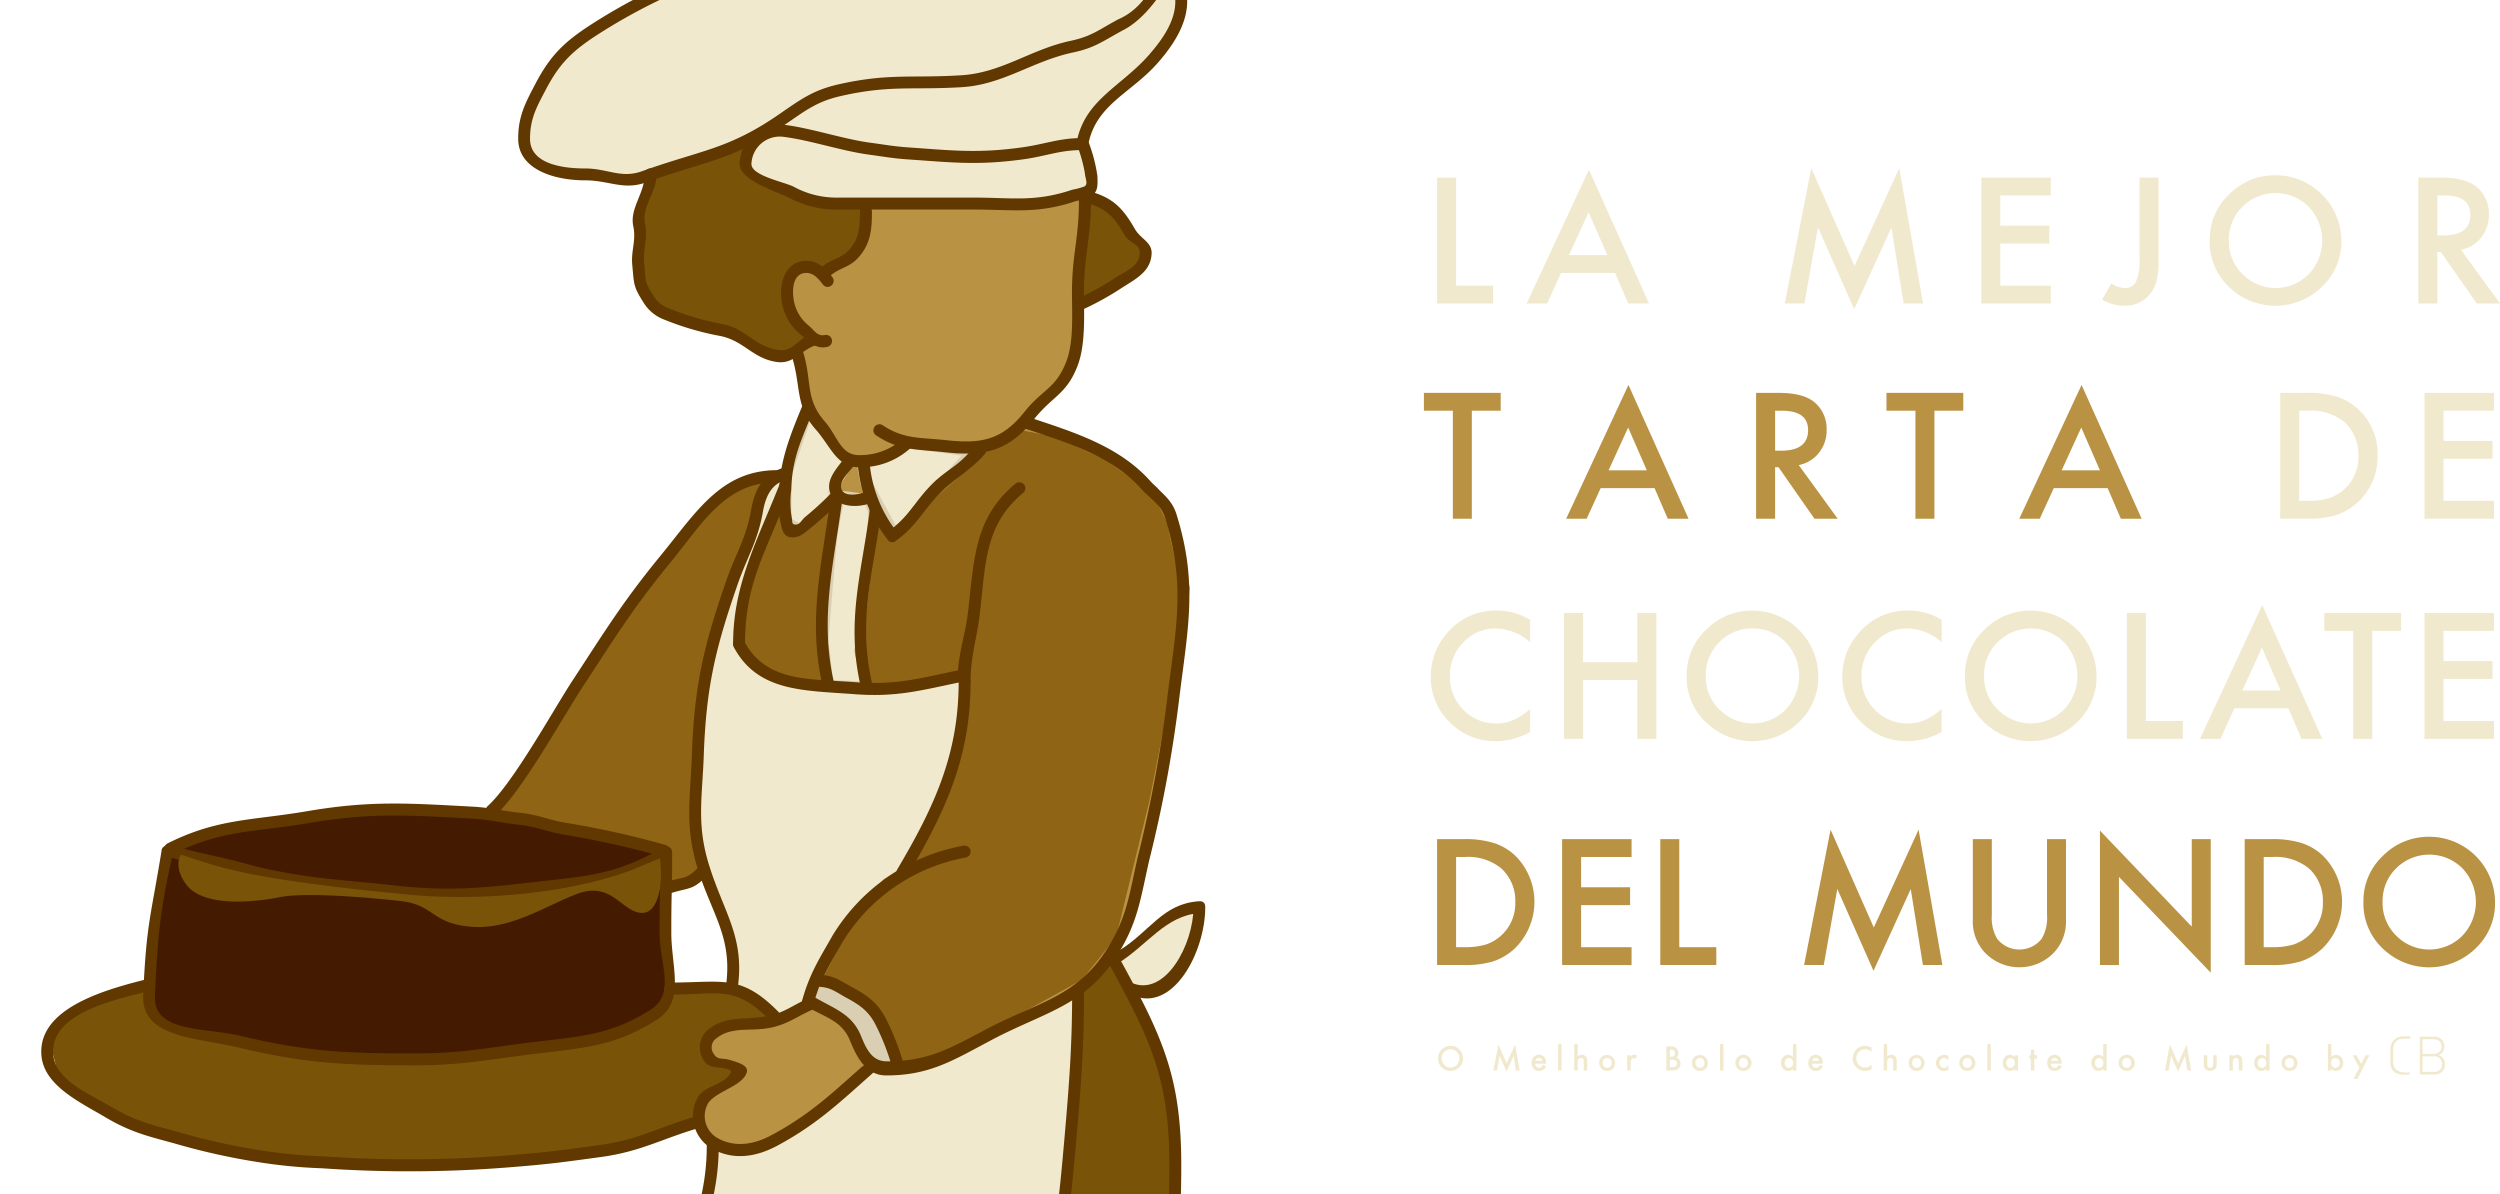 <?xml version="1.0" encoding="UTF-8"?>
<svg xmlns="http://www.w3.org/2000/svg" xmlns:xlink="http://www.w3.org/1999/xlink" width="374.053" height="178.69" viewBox="0 0 374.053 178.69">
  <defs>
    <clipPath id="clip-path">
      <rect id="Rectángulo_40" data-name="Rectángulo 40" width="188.632" height="178.69"></rect>
    </clipPath>
  </defs>
  <g id="Grupo_591" data-name="Grupo 591" transform="translate(-42.216 -39)">
    <g id="Grupo_588" data-name="Grupo 588">
      <g id="Grupo_521" data-name="Grupo 521" transform="translate(42.216 39)">
        <g id="Grupo_112" data-name="Grupo 112" clip-path="url(#clip-path)">
          <g id="Grupo_58" data-name="Grupo 58" transform="translate(166.943 135.873)">
            <path id="Trazado_308" data-name="Trazado 308" d="M946.938,1942.659c.893-.823,7.665-5.783,7.665-5.783l4.421-1.929-.647,4.47a52.245,52.245,0,0,1-2.11,5.209c-.283.163-3.527,2.911-3.854,2.911s-3.608-.656-3.608-.656Z" transform="translate(-946.938 -1934.947)" fill="#f1e9ce" fill-rule="evenodd"></path>
          </g>
          <g id="Grupo_59" data-name="Grupo 59" transform="translate(7.283 147.179)">
            <path id="Trazado_309" data-name="Trazado 309" d="M824.433,1900.847l6.562-.1,5.268,1.106,2.881,3.417-4.073,1.71-4.572,1.913-1.393,2.409s4.874.813,5.173,1.014-.9,2.5-.9,2.5l-3.879,2.717-1.189,3.013s-3.481,1.611-3.78,1.71-12.422,3.318-12.422,3.318-27.536,1.608-28.233,1.608-20.669-1.306-21.963-1.306-20.774-5.632-20.774-5.632l-8.651-6.226L731,1908.389l2.779-3.219,8.254-4.221,4.871-.705Z" transform="translate(-731.005 -1900.243)" fill="#795408" fill-rule="evenodd"></path>
          </g>
          <g id="Grupo_60" data-name="Grupo 60" transform="translate(22.092 127.179)">
            <path id="Trazado_310" data-name="Trazado 310" d="M828.467,1923.9l.2,10.355.394,5.428-.194,3.617-2.391,3.417-10.832,3.725s-15.8,2.307-17.194,2.206-13.328.1-14.914.1-13.814-.8-13.814-.8-11.239-2.813-11.63-2.914-5.961-2.314-5.961-2.314l-1.094-7.034,2.979-18.1,6.063,1.913,22.964,4.322,16.3.6,17.995-2.412,10.934-3.617Z" transform="translate(-751.034 -1921.589)" fill="#441b00" fill-rule="evenodd"></path>
          </g>
          <g id="Grupo_61" data-name="Grupo 61" transform="translate(25.968 121.045)">
            <path id="Trazado_311" data-name="Trazado 311" d="M829.235,1961.462s-6.762,3.414-7.459,3.515-19.883,2.517-20.974,2.517-25.34-1.611-26.433-1.913-18.094-5.126-18.094-5.126l7.357-2.813,17.293-2.816,15.01-.2,18.888,2.917Z" transform="translate(-756.276 -1954.622)" fill="#441b00" fill-rule="evenodd"></path>
          </g>
          <g id="Grupo_62" data-name="Grupo 62" transform="translate(124.683 69.127)">
            <path id="Trazado_312" data-name="Trazado 312" d="M894.766,2034.727l.746,5.478h-4.464l-1.263-3.555,2.3-2.24Z" transform="translate(-889.784 -2034.41)" fill="#b99244" fill-rule="evenodd"></path>
          </g>
          <g id="Grupo_63" data-name="Grupo 63" transform="translate(123.107 74.238)">
            <path id="Trazado_313" data-name="Trazado 313" d="M7945.4,8599.012c-.092,1.14-1.448,10.352-1.448,10.352l-.339,12.076s1.91,3.728,1.294,3.666c-.616-.092-6.531-.369-6.531-.369s-.523-5.823-.708-6.069c-.154-.277,1.293-16.175,1.293-16.175l1.109-6.068,4.591.585Z" transform="translate(-7937.657 -8596.424)" fill="#f1e9ce" stroke="#dacfb3" stroke-width="1.708" fill-rule="evenodd"></path>
          </g>
          <g id="Grupo_64" data-name="Grupo 64" transform="translate(117.542 61.576)">
            <path id="Trazado_314" data-name="Trazado 314" d="M7939.743,8635.78l-2.125,3.481-.339,3.112s-4.714,3.943-5.083,3.943c-.339,0-2.064-.955-2.064-1.232,0-.246.093-7.056.093-7.056l3.173-9.273,2.249,2.188Z" transform="translate(-7930.131 -8628.756)" fill="#f1e9ce" stroke="#dacfb3" stroke-width="1.708" fill-rule="evenodd"></path>
          </g>
          <g id="Grupo_65" data-name="Grupo 65" transform="translate(129.105 66.229)">
            <path id="Trazado_315" data-name="Trazado 315" d="M7962.242,8628.916l-3.388,3.727-4.9,5.484-3.512,3.2-4.19-7.733s-.8-3.389-.339-3.451c.431-.092,6.932-2.555,6.932-2.555Z" transform="translate(-7945.771 -8627.592)" fill="#f1e9ce" stroke="#dacfb3" stroke-width="1.708" fill-rule="evenodd"></path>
          </g>
          <g id="Grupo_66" data-name="Grupo 66" transform="translate(95.719 21.196)">
            <path id="Trazado_316" data-name="Trazado 316" d="M884.24,2073.5v4.369l-2.434,3.8-4.131,1.42h-3.293l-1.4,1.513s-.653,2.951-.373,3.423,2.825,4.56,2.825,4.56l.561.567-1.235,1.041s-1.682,1.608-2.15,1.608-4.6-.851-4.6-.851l-3.383-2.554-7.782-1.91s-5.351-3.6-5.539-3.878-.28-5.807-.561-6.47,0-6.735,0-6.735l1.59-4.748,15.21-4.843-1.5,3.611,2.711,1.608s6.023,2.951,6.4,3.143,6,1.512,6,1.512Z" transform="translate(-850.611 -2063.81)" fill="#795408" fill-rule="evenodd"></path>
          </g>
          <g id="Grupo_67" data-name="Grupo 67" transform="translate(117.57 29.631)">
            <path id="Trazado_317" data-name="Trazado 317" d="M924.977,2042.581s-1.328,14.754-1.235,14.994.049,7.579.049,7.579l-1.648,3.3-4.261,5.172-5.4,5.465s-5.213.912-5.737.866-6.685-.435-7.16-.579-1.694.579-1.694.579l-5.545,1.873-4.421-.817-5.1-8.589-1.331-7.175,2.788-1.636s-4.119-4.6-4.119-4.886.712-4.55.712-4.55l2.027-1.442,2.566,1.2,3.74-2.018s2.375-4.307,2.375-4.452.524-3.925.524-3.925l26.9.1,3.374-.961Z" transform="translate(-880.163 -2042.581)" fill="#b99244" fill-rule="evenodd"></path>
          </g>
          <g id="Grupo_68" data-name="Grupo 68" transform="translate(160.738 29.727)">
            <path id="Trazado_318" data-name="Trazado 318" d="M938.547,2089.809l9.566-5.8.7-3.062-3.121-3.826-2.933-3.318-2.9-.24Z" transform="translate(-938.547 -2073.564)" fill="#795408" fill-rule="evenodd"></path>
          </g>
          <g id="Grupo_69" data-name="Grupo 69" transform="translate(110.817 74.802)">
            <path id="Trazado_319" data-name="Trazado 319" d="M884.82,1998.292l-1.186,9.144.092,11.547.456,5.773-8.448-1.386-4.7-4.479.82-7.853,5.163-14.132,1.186,4.618,2.422-.647Z" transform="translate(-871.03 -1996.906)" fill="#8f6414" fill-rule="evenodd"></path>
          </g>
          <g id="Grupo_70" data-name="Grupo 70" transform="translate(73.869 71.693)">
            <path id="Trazado_320" data-name="Trazado 320" d="M852.067,2014.317l-5.083,2.816-.511-5.958-25.414-5.983,19.092-28.559,9.147-12.255,5.465-6.251,3.685-2,2.77-.4-1.383,6.725-1.189,3.527-3.484,8.851-1.781,8.928-1.51,11.978-.394,8.854v5.927Z" transform="translate(-821.059 -1955.727)" fill="#8f6414" fill-rule="evenodd"></path>
          </g>
          <g id="Grupo_71" data-name="Grupo 71" transform="translate(122.04 63.733)">
            <path id="Trazado_321" data-name="Trazado 321" d="M7948.692,8615.561l7.764-2.033s19.224-10.689,19.717-10.937,5.545-6.808,5.545-6.808l4.96-20.241,3.42-17.375,1.51-14.758s-2.126-8.9-2.126-9.52-2.557-5.114-2.557-5.114l-7.086-5.114-7.764-3.48-5.3-1.047-6.315,3.665-3.358,3.636-5.792,5.114-2.5,3.2-1.726.463-2.311-3.173-1.171,11.615s-.985,8.656-.985,9.148,1.417,6.1,1.848,6.1,13.74-1.971,13.74-1.971l.123,4.405-1.725,8.071-1.448,5.392-3.974,7.024-2.126,2.957-5.453,4.529-3.05,4.99-4.344,8.287,7.887,7.826Z" transform="translate(-7936.214 -8519.133)" fill="#8f6414" stroke="#b99244" stroke-width="1.167" fill-rule="evenodd"></path>
          </g>
          <g id="Grupo_72" data-name="Grupo 72" transform="translate(78.175 -9.814)">
            <path id="Trazado_322" data-name="Trazado 322" d="M910.558,2126.578s1.328-5.659,4-7.668,7.24-3.971,9.338-9.211,1.485-9.865-.8-12.1-4.458-3.395-7.357-3.164-8.694,2.585-12.009,2.7-6.439,1.774-11.738.462-15.321-2.471-15.321-2.471l-13.266,1.547-8.839,3-13.038,6.513-7.24,4.9a48.737,48.737,0,0,0-3.811,4.9c-1.257,2.006-3.472,6.325-3.586,8.056s.73,3.971,2.215,4.664,8.5,1.966,8.5,1.966l5.638.693s10.869-3.352,11.439-3.583,8.725-4.2,8.725-4.2-3.2,3.4-3.2,4.433,2.012,3.121,3.312,3.466a31.817,31.817,0,0,1,4.84,2.588l8.882.921,23.861-.114,5.755-.462,4.729-1.5.456-2.24Z" transform="translate(-826.883 -2094.404)" fill="#f1e9ce" fill-rule="evenodd"></path>
          </g>
          <g id="Grupo_73" data-name="Grupo 73" transform="translate(152.534 142.956)">
            <path id="Trazado_323" data-name="Trazado 323" d="M941.6,1710.393l-5.185,5.364-.819,15.971-1.987,20.031-.859,7.493-.585,15.617.819,12.779-.234,8.478,2.03,14.394,1.168,8.124,2.221,8.716,3.432,8.084.234,1.18s-4.951.514-5.77.514-7.757.474-7.757.474l-.117,11.316-.742,3.589,1.094,11.91,1.636,9.778,1.987,5.955,2.381,1.774,3.392-.117s26.436-4.772,26.436-5.247-3.081-6.427-3.081-6.427l-1.87-13.016-2.847-15.5-.351-17.271-3.315-18.852-3.392-22.872.117-12.659.823-17.434.29-12.465-1.738-11.584-2.807-8.913Z" transform="translate(-927.451 -1710.393)" fill="#795408" fill-rule="evenodd"></path>
          </g>
          <g id="Grupo_74" data-name="Grupo 74" transform="translate(121.316 146.446)">
            <path id="Trazado_324" data-name="Trazado 324" d="M898.052,1933.025s-1.1-4.51-1.463-5.25-3.6-4.634-3.6-4.634l-6.655-2.841-1.1,3.58,4.581,2.412,1.953,3.33,2.628,3.524Z" transform="translate(-885.23 -1920.302)" fill="#dacfb3" fill-rule="evenodd"></path>
          </g>
          <g id="Grupo_75" data-name="Grupo 75" transform="translate(105.253 150.273)">
            <path id="Trazado_325" data-name="Trazado 325" d="M888.909,1912.321l-8.91,7.123-7.11,5.1s-5.478.185-5.964.062a28.529,28.529,0,0,1-3.3-2.536l-.123-5.619,3.783-1.728,2.03-2.862-4.837-.659-.73-2.412,2.44-1.852,6.654-1.482,7.089-2.782,3.728,2.166,2.807,3.084Z" transform="translate(-863.505 -1902.672)" fill="#b99244" fill-rule="evenodd"></path>
          </g>
          <g id="Grupo_76" data-name="Grupo 76" transform="translate(103.965 71.524)">
            <path id="Trazado_326" data-name="Trazado 326" d="M901.466,1958.809l.487,4.88-2.437,11.855-6.605,12.1-2.924,1.8-6.288,7.838-3.364,6.8-1.583,3.45-1.9,1.232-3.047,1.676-4.581-4.141s-2.021-.123-2.021-.493.12-5,.12-5l-4.144-13.161-1.414-12.348.977-11.485,1.657-10.007,4.7-12.915,2.683-8.9.367-1.972,2.874-.616-.123,2.465-3,7.172-3.167,10.5-.123,5,2.437,2.588s6.34,3.155,6.9,3.155,8.189.74,9.042.74S901.466,1958.809,901.466,1958.809Z" transform="translate(-861.763 -1929.406)" fill="#f1e9ce" fill-rule="evenodd"></path>
          </g>
          <g id="Grupo_77" data-name="Grupo 77" transform="translate(84.747 147.617)">
            <path id="Trazado_327" data-name="Trazado 327" d="M912.228,1767.835l-1.386,24.653-1.165,11.627-1.161,13.583-.194,13.226.388,19.72,3.13,20.312,2.52,8.879,3.518,9.048a11.618,11.618,0,0,1-2.745.619c-.967,0-8.78.588-9.748.588s-15.6,2.154-16.954,1.959-14.819-.391-15.4-.391-7.037-2.582-7.037-2.582l-7.2-3.133-14.24.391-6.812.589-1.969-3.167.225-6.892,1.55-12.995,9.557-33.34,6.232-19.135,3.13-10.447,1.553-9.862,4.147,1.143,6.467-2.348,8.793-6.71,3-3.906,2.939,1.568,9.169-2.351,11.883-5.715Z" transform="translate(-835.772 -1767.835)" fill="#f1e9ce" fill-rule="evenodd"></path>
          </g>
          <g id="Grupo_78" data-name="Grupo 78" transform="translate(161.112 -4.786)">
            <path id="Trazado_328" data-name="Trazado 328" d="M952.776,2107.337c2.425,4.242.142,8.143-2.933,11.655-4.138,4.71-9.467,6.651-10.767,12.81a.887.887,0,1,0,1.734.376c1.229-5.823,6.448-7.542,10.358-12,3.608-4.116,5.986-8.765,3.142-13.741A.888.888,0,1,0,952.776,2107.337Z" transform="translate(-939.052 -2105.983)" fill="#613800"></path>
          </g>
          <g id="Grupo_79" data-name="Grupo 79" transform="translate(110.661 18.63)">
            <path id="Trazado_329" data-name="Trazado 329" d="M922.175,2094.942c-3.641,0-5.592.921-9.233,1.414-6.534.887-10.219.45-16.757-.006-2.28-.151-3.534-.407-5.817-.709-4.027-.539-8.857-2.19-12.887-2.68a6.032,6.032,0,0,0-6.661,5.74c-.12,2.5,5.059,4.064,7.289,5.117a14.859,14.859,0,0,0,7.08,1.824h20.681c5.983,0,9.48.684,15.284-1.272a12.049,12.049,0,0,0,1.987-.558c1.306-.644,1.275-1.7,1.211-3.195a23.427,23.427,0,0,0-1.22-4.8.888.888,0,1,0-1.716.456,23.085,23.085,0,0,1,1.06,3.91c.037.776.573,1.685-.108,2.018a10.523,10.523,0,0,1-1.759.468c-5.586,1.882-8.977,1.183-14.739,1.183H885.19a13.3,13.3,0,0,1-6.334-1.657c-1.571-.74-6.35-1.651-6.266-3.407a4.243,4.243,0,0,1,4.68-4.042c4.021.487,8.848,2.138,12.869,2.674,2.326.311,3.6.57,5.931.724,6.676.465,10.435.9,17.111-.006,3.549-.481,5.447-1.4,9-1.4A.9.9,0,0,0,922.175,2094.942Z" transform="translate(-870.819 -2092.918)" fill="#613800"></path>
          </g>
          <g id="Grupo_80" data-name="Grupo 80" transform="translate(77.532 -10.574)">
            <path id="Trazado_330" data-name="Trazado 330" d="M922.726,2102.732c-1.42,2.514-3.028,6.448-6.913,8.118-2.9,1.54-3.977,2.56-7.175,3.232-5.949,1.269-10.241,4.766-16.316,5.145-7.369.465-10.851-.327-18.217,1.325-3.879.847-5.749,2.237-8.944,4.437-7.748,5.373-11.738,5.4-20.614,8.592-3.155,1.137-5.185-.41-8.509-.41-3.632,0-8.254-.758-8.254-4.43,0-3.056,1.011-4.8,2.428-7.49,2.018-3.836,3.968-5.7,7.619-8.062a85.339,85.339,0,0,1,9.03-5.074c3.383-1.71,5.2-2.68,8.608-4.261a19.988,19.988,0,0,1,5.071-1.883,71.048,71.048,0,0,1,16.96-1.852,36.478,36.478,0,0,1,8.552,1.109c8.081,1.716,13.019,1.436,21.125-.1,3.592-.678,5.545-2.107,9.215-1.932,3.577.16,6.075,2.345,7.169,5.8a.888.888,0,1,0,1.688-.548c-1.337-4.221-4.409-6.849-8.777-7.046-3.826-.182-5.872,1.254-9.621,1.959-7.838,1.485-12.622,1.765-20.438.1a38.074,38.074,0,0,0-8.913-1.143,72.558,72.558,0,0,0-17.314,1.885,21.559,21.559,0,0,0-5.459,2.009c-3.426,1.593-5.256,2.569-8.657,4.289a86.778,86.778,0,0,0-9.193,5.167c-3.947,2.554-6.044,4.581-8.229,8.731-1.571,2.989-2.634,4.938-2.634,8.331,0,4.624,5.45,6.22,10.025,6.22,3.558,0,5.727,1.525,9.1.308,9.045-3.253,13.124-3.324,21.017-8.8,2.979-2.052,4.707-3.376,8.321-4.165,7.261-1.627,10.687-.829,17.949-1.285,6.177-.388,10.524-3.891,16.572-5.182,3.386-.708,4.56-1.765,7.631-3.4,2.807-1.473,5.228-4.683,6.846-7.545C924.063,2103.854,923.311,2101.7,922.726,2102.732Z" transform="translate(-826.013 -2097.393)" fill="#613800"></path>
          </g>
          <g id="Grupo_81" data-name="Grupo 81" transform="translate(130.674 29.139)">
            <path id="Trazado_331" data-name="Trazado 331" d="M928.643,2044.644c0,5.653-1.041,8.069-1.041,13.722,0,3.146.283,7.339-.82,10.253-1.58,4.153-3.546,4.162-6.3,7.616-3.324,4.171-6.387,4.812-11.7,4.224-3.808-.428-6.3-.1-9.489-2.233a.9.9,0,0,0-.992,1.512c3.46,2.323,6.146,2.061,10.284,2.526,5.983.659,9.557-.194,13.294-4.889,2.893-3.626,4.923-3.749,6.581-8.105,1.192-3.155.94-7.5.94-10.9,0-5.653,1.041-8.069,1.041-13.722A.9.9,0,1,0,928.643,2044.644Z" transform="translate(-897.886 -2043.736)" fill="#613800"></path>
          </g>
          <g id="Grupo_82" data-name="Grupo 82" transform="translate(118.345 51.847)">
            <path id="Trazado_332" data-name="Trazado 332" d="M897.794,2055.844a9.513,9.513,0,0,1-6.417,2.3c-2.76,0-3.247-2.933-5.1-5.022-3.025-3.435-1.855-6.149-3.309-10.592a.9.9,0,1,0-1.707.57c1.547,4.723.462,7.582,3.675,11.23,2.212,2.5,3.136,5.632,6.436,5.632a11.044,11.044,0,0,0,7.471-2.646A.9.9,0,0,0,897.794,2055.844Z" transform="translate(-881.211 -2041.898)" fill="#613800"></path>
          </g>
          <g id="Grupo_83" data-name="Grupo 83" transform="translate(122.646 30.806)">
            <path id="Trazado_333" data-name="Trazado 333" d="M893.046,2080.09c0,2.3-.108,4.03-1.642,5.687-1.242,1.343-2.668,1.328-4.054,2.554a.9.9,0,0,0,1.183,1.368c1.439-1.272,2.9-1.288,4.184-2.683,1.879-2.03,2.126-4.11,2.126-6.926A.9.9,0,1,0,893.046,2080.09Z" transform="translate(-887.029 -2079.182)" fill="#613800"></path>
          </g>
          <g id="Grupo_84" data-name="Grupo 84" transform="translate(116.859 39.022)">
            <path id="Trazado_334" data-name="Trazado 334" d="M886.841,2067.812c-1.186-1.562-2.563-2.665-4.5-2.335-2.348.37-3.324,2.939-3.105,5.351a7.84,7.84,0,0,0,3.01,5.715c1.229,1.1,2.206,2.12,3.873,1.753a.906.906,0,0,0-.382-1.772c-1.044.228-1.534-.653-2.308-1.343a6.22,6.22,0,0,1-2.4-4.52c-.136-1.46.179-3.17,1.6-3.4,1.238-.209,2.036.653,2.794,1.651A.9.9,0,1,0,886.841,2067.812Z" transform="translate(-879.202 -2065.418)" fill="#613800"></path>
          </g>
          <g id="Grupo_85" data-name="Grupo 85" transform="translate(94.567 25.263)">
            <path id="Trazado_335" data-name="Trazado 335" d="M875.845,2087.134c-2.08.773-2.686,2.693-4.874,2.388-3.568-.5-4.788-3.118-8.3-3.857a41.341,41.341,0,0,1-8.084-2.347,4.594,4.594,0,0,1-2.317-1.879c-1.386-2.187-1.152-2.249-1.4-4.828-.21-2.209.582-3.774.132-5.924-.57-2.573,1.716-4.7,1.716-7.354a.9.9,0,1,0-1.793,0c0,2.816-2.28,5.019-1.676,7.742.434,2.073-.367,3.58-.166,5.712.28,2.9.12,3.173,1.676,5.628a6.223,6.223,0,0,0,3.192,2.6,43.021,43.021,0,0,0,8.355,2.428c3.555.749,4.806,3.368,8.417,3.879,2.52.348,3.346-1.593,5.74-2.486A.9.9,0,0,0,875.845,2087.134Z" transform="translate(-849.052 -2062.424)" fill="#613800"></path>
          </g>
          <g id="Grupo_86" data-name="Grupo 86" transform="translate(161.105 28.85)">
            <path id="Trazado_336" data-name="Trazado 336" d="M941.307,2074.917c2.5.841,3.6,2.3,4.9,4.566.7,1.2,2.326,1.325,2.258,2.7-.1,1.972-1.9,2.573-3.543,3.608a42,42,0,0,1-5.311,2.991.9.9,0,0,0,.662,1.676,44.246,44.246,0,0,0,5.592-3.136c2.163-1.368,4.242-2.446,4.378-5.043.089-1.75-1.608-2.181-2.5-3.706-1.55-2.7-2.905-4.365-5.875-5.367A.9.9,0,0,0,941.307,2074.917Z" transform="translate(-939.043 -2073.153)" fill="#613800"></path>
          </g>
          <g id="Grupo_87" data-name="Grupo 87" transform="translate(128.402 66.996)">
            <path id="Trazado_337" data-name="Trazado 337" d="M911.567,2026.9c-1.953,2.311-3.645,2.822-5.749,4.948-2.6,2.628-3.389,4.815-6.405,6.957-.477.342,1.584.681,1.235.206a19.524,19.524,0,0,1-4.054-9.739.9.9,0,1,0-1.765.3,21.049,21.049,0,0,0,4.378,10.515.788.788,0,0,0,1.238.2c3.112-2.212,3.959-4.446,6.639-7.157,2.144-2.169,4.714-3.512,6.7-5.866C914.564,2026.346,912.343,2025.979,911.567,2026.9Z" transform="translate(-894.814 -2026.365)" fill="#613800"></path>
          </g>
          <g id="Grupo_88" data-name="Grupo 88" transform="translate(124.047 68.412)">
            <path id="Trazado_338" data-name="Trazado 338" d="M894.351,2038.712c-1.359.5-3.475.742-3.629-.721-.123-1.094,1.081-2.16,1.744-3a.9.9,0,1,0-1.4-1.124c-.977,1.241-2.3,2.717-2.123,4.325.271,2.539,3.663,3.084,6.017,2.227A.9.9,0,0,0,894.351,2038.712Z" transform="translate(-888.924 -2033.505)" fill="#613800"></path>
          </g>
          <g id="Grupo_89" data-name="Grupo 89" transform="translate(116.485 60.275)">
            <path id="Trazado_339" data-name="Trazado 339" d="M886.783,2041.056a50.956,50.956,0,0,1-4.027,3.716c-.733.573-.8,1.34-1.725,1.174-.37-.068-.256-.539-.339-.912a14.063,14.063,0,0,1-.1-4.273c.148-4.295,1.192-6.735,2.813-10.669.459-1.115-.638-3.121-1.1-2.006-1.716,4.165-3.349,8.065-3.506,12.61a15.68,15.68,0,0,0,.145,4.748c.228,1.017.4,2.218,1.411,2.4,1.448.265,2.351-.749,3.5-1.651a53.2,53.2,0,0,0,4.162-3.833A.9.9,0,0,0,886.783,2041.056Z" transform="translate(-878.695 -2027.759)" fill="#613800"></path>
          </g>
          <g id="Grupo_90" data-name="Grupo 90" transform="translate(120.135 62.416)">
            <path id="Trazado_340" data-name="Trazado 340" d="M917.03,1920.321c6.328,2.107,12.788,4.042,17.225,8.959,1.482,1.648,2.976,2.326,3.608,4.461,3.084,9.991,1.571,16.4.283,26.862a195.44,195.44,0,0,1-4.418,23.778c-1.282,5.57-1.571,8.99-4.634,13.814-4.618,7.261-10.635,7.985-18.2,12.027-5.435,2.884-8.639,4.714-14.729,4.714-2.157,0-3.022-1.768-3.833-3.777-1.386-3.444-4.181-4.125-7.335-6.038a.9.9,0,0,0-.918,1.543c2.785,1.691,5.379,2.132,6.6,5.176,1.094,2.717,2.5,5.206,5.419,5.206,6.424,0,9.893-2.187,15.623-5.231,7.881-4.208,14.064-5.086,18.87-12.647,3.195-5.025,3.537-8.577,4.871-14.381a196.6,196.6,0,0,0,4.452-23.962c1.325-10.761,2.825-17.336-.348-27.61-.718-2.428-2.311-3.272-4-5.148-4.67-5.179-11.319-7.24-17.983-9.458A.9.9,0,0,0,917.03,1920.321Z" transform="translate(-883.633 -1918.554)" fill="#613800"></path>
          </g>
          <g id="Grupo_91" data-name="Grupo 91" transform="translate(119.981 126.514)">
            <path id="Trazado_341" data-name="Trazado 341" d="M885.181,1954.979c1.084-3.845,2.372-5.761,4.35-9.252a27.344,27.344,0,0,1,18.38-12.6.9.9,0,0,0-.286-1.778,28.9,28.9,0,0,0-19.637,13.482c-2.064,3.638-3.389,5.65-4.523,9.655A.893.893,0,1,0,885.181,1954.979Z" transform="translate(-883.424 -1931.332)" fill="#613800"></path>
          </g>
          <g id="Grupo_92" data-name="Grupo 92" transform="translate(138.763 132.449) rotate(-165.22)">
            <path id="Trazado_342" data-name="Trazado 342" d="M3.247,30.627C.487,20.159,1.981,11.677,4.963,1.156a.894.894,0,1,0-1.716-.5C.163,11.536-1.334,20.251,1.525,31.08A.89.89,0,1,0,3.247,30.627Z" fill="#613800"></path>
          </g>
          <g id="Grupo_93" data-name="Grupo 93" transform="translate(143.295 72.097)">
            <path id="Trazado_343" data-name="Trazado 343" d="M923.661,1997.341c-6.143,5.052-6.236,11.109-7.135,19.021-.4,3.685-1.571,6.513-1.571,10.194,0,1.2,1.922,1.5,1.922.3,0-3.6,1.029-6.685,1.42-10.29.841-7.388.752-13.106,6.488-17.825A.9.9,0,0,0,923.661,1997.341Z" transform="translate(-914.955 -1997.123)" fill="#613800"></path>
          </g>
          <g id="Grupo_94" data-name="Grupo 94" transform="translate(109.678 95.494)">
            <path id="Trazado_344" data-name="Trazado 344" d="M903,2000.264c-5.807,1.223-9.193,2.178-15.117,1.747-6.923-.536-13.417.059-16.707-6.1a.893.893,0,1,0-1.568.856c3.6,6.738,10.57,6.454,18.143,7.04,6.115.447,9.618-.518,15.614-1.778A.9.9,0,0,0,903,2000.264Z" transform="translate(-869.49 -1995.428)" fill="#613800"></path>
          </g>
          <g id="Grupo_95" data-name="Grupo 95" transform="translate(112.562 97.609) rotate(-167.532)">
            <path id="Trazado_345" data-name="Trazado 345" d="M1.358,25.952C2.782,16.938,5.027,9.442,3.1.711A.89.89,0,1,0,1.358,1.1C3.231,9.571,1.4,14.615.018,23.364-.17,24.55,1.17,27.138,1.358,25.952Z" fill="#613800"></path>
          </g>
          <g id="Grupo_96" data-name="Grupo 96" transform="translate(103.128 70.022)">
            <path id="Trazado_346" data-name="Trazado 346" d="M874.457,1934.816c-2.831.955-4.014,3.143-4.553,6.143-.782,4.43-2.32,6.565-3.768,10.755-3.4,9.834-4.757,15.7-5.117,26.061-.243,6.565-1.066,10.561.829,16.8,2.135,6.944,5.29,10.355,4.279,17.653a.891.891,0,1,0,1.765.25c1.051-7.6-2.117-11.2-4.341-18.436-1.827-6.017-.986-9.871-.752-16.2.351-10.148,1.688-15.9,5.019-25.528,1.485-4.3,3.038-6.491,3.839-11.032.41-2.286,1.208-4.023,3.364-4.751A.9.9,0,0,0,874.457,1934.816Z" transform="translate(-860.631 -1934.761)" fill="#613800"></path>
          </g>
          <g id="Grupo_97" data-name="Grupo 97" transform="translate(72.722 70.35)">
            <path id="Trazado_347" data-name="Trazado 347" d="M863.072,1969.8c-8.408,0-12.1,6.27-17.477,12.822-5.607,6.84-8.195,11.1-13.047,18.5-2.884,4.375-8.873,15.33-12.73,18.876a.9.9,0,1,0,1.2,1.334c3.983-3.66,10.04-14.7,13.016-19.212,4.812-7.338,7.375-11.568,12.933-18.346,5-6.1,8.278-12.172,16.107-12.172A.9.9,0,0,0,863.072,1969.8Z" transform="translate(-819.508 -1969.802)" fill="#613800"></path>
          </g>
          <g id="Grupo_98" data-name="Grupo 98" transform="matrix(-0.673, -0.739, 0.739, -0.673, 101.055, 135.372)">
            <path id="Trazado_348" data-name="Trazado 348" d="M1.821,6.53C1.667,3.548,2.2,3.954,3.447,1.293A.9.9,0,0,0,1.821.516C.431,3.486-.145,3.283.031,6.6A.9.9,0,1,0,1.821,6.53Z" transform="translate(0)" fill="#613800"></path>
          </g>
          <g id="Grupo_99" data-name="Grupo 99" transform="matrix(-0.156, 0.988, -0.988, -0.156, 117.311, 148.34)">
            <path id="Trazado_349" data-name="Trazado 349" d="M3.125,16.734C1.979,9.482.167,7.427,4.582,1.429A.9.9,0,0,0,3.125.381C-1.6,6.814.115,9.245,1.344,17.015A.9.9,0,0,0,3.125,16.734Z" fill="#613800"></path>
          </g>
          <g id="Grupo_100" data-name="Grupo 100" transform="translate(165.735 142.753)">
            <path id="Trazado_350" data-name="Trazado 350" d="M945.431,1855.639c6.383,11.661,9.1,17.339,9.1,30.3,0,13.133-1.445,19.942-1.445,33.076a.894.894,0,1,0,1.787,0c0-13.133,1.442-19.942,1.442-33.076,0-13.306-2.773-19.2-9.326-31.172A.894.894,0,1,0,945.431,1855.639Z" transform="translate(-945.305 -1854.29)" fill="#613800"></path>
          </g>
          <g id="Grupo_101" data-name="Grupo 101" transform="translate(83.858 147.561)">
            <path id="Trazado_351" data-name="Trazado 351" d="M911.126,1766.87c0,7.782-.41,13.315-1.084,21.094-.527,5.986-.816,9.341-1.682,15.327-2.181,14.8-.829,23.174-.829,37.971a85.867,85.867,0,0,0,1.411,16.948c1.559,9.058,1.765,14.523,5.219,23.038a54.8,54.8,0,0,1,2.674,6.648c.191.656,1.4-1.248.724-1.146-4.184.632-6.593-.052-10.777.385-13.4,1.5-20.937,3.164-34.333,1.756-4.258-.431-6.14-2.616-10.114-4.1-4.215-1.553-7.089-1.029-11.6-1.029-3.161,0-4.911,0-8.069.2-2.116.129-3.765,1.217-5.407-.182-1.959-1.673-.647-4.033-.647-6.633,0-12.65,2.7-19.529,6-31.89,1.639-6.189,2.844-9.5,4.674-15.546,2.224-7.332,4.205-11.2,6.236-18.725,2.1-7.8,4.723-13.075,4.723-21.125a.893.893,0,1,0-1.787,0c0,7.862-2.606,13.029-4.658,20.651-2.027,7.508-4,11.359-6.22,18.673-1.839,6.066-3.047,9.39-4.692,15.6-3.355,12.539-6.066,19.523-6.066,32.358,0,3.167-1.1,5.977,1.285,8.016,2.03,1.728,4.045.761,6.664.6,3.118-.194,4.843-.194,7.961-.194,4.273,0,7-.552,10.989.921,4.134,1.543,6.115,3.752,10.546,4.2,13.543,1.423,21.162-.234,34.705-1.756,4.215-.441,6.636.24,10.851-.4a.79.79,0,0,0,.724-1.146,56.109,56.109,0,0,0-2.736-6.827c-3.4-8.377-3.577-13.753-5.108-22.659a84.154,84.154,0,0,1-1.389-16.64c0-14.692-1.352-23.014.813-37.706.869-6.026,1.161-9.409,1.694-15.432.678-7.841,1.088-13.411,1.088-21.255A.892.892,0,1,0,911.126,1766.87Z" transform="translate(-834.569 -1765.967)" fill="#613800"></path>
          </g>
          <g id="Grupo_102" data-name="Grupo 102" transform="translate(166.616 134.84)">
            <path id="Trazado_352" data-name="Trazado 352" d="M947.171,1940.035c4.353-2.674,7.092-7.163,12.218-7.5.625-.04-.937-1.522-.937-.89,0,5.6-4.239,13.549-9.313,11.3-1.075-.478-.9,1.4.179,1.876,6.069,2.7,10.894-6.467,10.894-13.173q0-.948-.937-.887c-5.444.354-7.314,4.529-11.938,7.369C946.333,1938.744,946.167,1940.654,947.171,1940.035Z" transform="translate(-946.496 -1930.755)" fill="#613800"></path>
          </g>
          <g id="Grupo_103" data-name="Grupo 103" transform="translate(24.505 120.226)">
            <path id="Trazado_353" data-name="Trazado 353" d="M829.394,1968.843a133.283,133.283,0,0,0-14.544-3.259c-2.884-.419-4.341-1.26-7.225-1.559-2.831-.3-4.409-.782-7.237-.933-9.631-.511-15.207-.927-24.72.7-8.207,1.4-13.383,1.057-20.872,4.843a.9.9,0,0,0,.795,1.605c7.3-3.694,12.366-3.318,20.373-4.677,9.363-1.6,14.853-1.18,24.332-.678,2.791.151,4.35.629,7.144.924,2.856.3,4.3,1.137,7.154,1.553a131.825,131.825,0,0,1,14.369,3.223A.9.9,0,0,0,829.394,1968.843Z" transform="translate(-754.296 -1962.635)" fill="#613800"></path>
          </g>
          <g id="Grupo_104" data-name="Grupo 104" transform="translate(103.652 149.32)">
            <path id="Trazado_354" data-name="Trazado 354" d="M878.563,1901.508c-2.366,1.047-3.552,2.141-6.078,2.628-3.441.641-6.4-.16-9.03,2.178a3.462,3.462,0,0,0-.453,4.458c.786,1.322,2.08.832,3.515,1.294.24.074.616.148.53.388-.656,1.861-3.694,2.006-4.825,3.626a5.648,5.648,0,0,0,2.178,7.992c3.164,1.676,6.531,1.112,9.665-.592,6.066-3.278,9.427-6.6,14.661-11.22a.9.9,0,1,0-1.171-1.356c-5.117,4.516-8.4,7.785-14.335,10.989-2.566,1.4-5.4,1.956-8,.582a3.8,3.8,0,0,1-1.543-5.36c1.226-1.759,5.006-2.471,5.721-4.489.413-1.161-1.389-1.571-2.535-1.941-.977-.314-1.805.055-2.335-.841a1.656,1.656,0,0,1,.092-2.172c2.357-2.095,5.108-1.192,8.189-1.768,2.677-.514,3.956-1.636,6.467-2.748A.9.9,0,0,0,878.563,1901.508Z" transform="translate(-861.34 -1901.422)" fill="#613800"></path>
          </g>
          <g id="Grupo_105" data-name="Grupo 105" transform="translate(21.411 126.489)">
            <path id="Trazado_355" data-name="Trazado 355" d="M827.509,1921.59c0,7.108-.126,4.973-.126,12.08,0,4.486,2.434,9.1-1.3,11.464-5.8,3.7-10.108,3.974-16.984,4.8-7.12.838-11.1,1.768-18.217,1.768-10.284,0-16.128-.216-26.239-2.64-5.413-1.285-13.013-.425-12.767-5.98.484-10.811,1.06-13.784,2.742-21.63.25-1.158-1.756-1.183-1.756,0-1.62,9.951-2.258,10.771-2.739,21.55-.284,6.353,7.927,6.319,14.116,7.788,10.268,2.462,16.2,2.69,26.643,2.69,7.2,0,11.22-.933,18.42-1.784,7.178-.86,11.661-1.2,17.718-5.059,4.258-2.7,2.123-7.859,2.123-12.97,0-7.107.126-4.972.126-12.08A.878.878,0,1,0,827.509,1921.59Z" transform="translate(-750.112 -1920.576)" fill="#613800"></path>
          </g>
          <g id="Grupo_106" data-name="Grupo 106" transform="translate(24.725 126.481)">
            <path id="Trazado_356" data-name="Trazado 356" d="M828.609,1953.716c-5.878,3.281-9.612,3.888-16.146,4.6-9.184,1.023-14.4,1.83-23.581.8-7.191-.8-11.233-.875-18.3-2.3-2.372-.474-3.66-.9-6.032-1.5-3.444-.85-5.379-1.128-8.8-2.154a.906.906,0,0,0-.511,1.738c3.454,1.038,5.4,1.315,8.879,2.175,2.406.61,3.709,1.038,6.115,1.522,7.126,1.439,11.2,1.519,18.451,2.326,9.338,1.042,14.634.237,23.972-.8,6.812-.746,10.693-1.4,16.818-4.818A.9.9,0,0,0,828.609,1953.716Z" transform="translate(-754.595 -1953.12)" fill="#613800"></path>
          </g>
          <g id="Grupo_107" data-name="Grupo 107" transform="translate(121.986 145.864)">
            <path id="Trazado_357" data-name="Trazado 357" d="M886.96,1919.82c1.577.123,2.36.823,3.737,1.568,1.962,1.075,3.259,1.882,4.341,3.866a34.7,34.7,0,0,1,2.656,6.827.894.894,0,1,0,1.694-.57,36.084,36.084,0,0,0-2.788-7.129c-1.266-2.329-2.754-3.324-5.059-4.584-1.627-.881-2.585-1.633-4.446-1.778A.9.9,0,0,0,886.96,1919.82Z" transform="translate(-886.135 -1918.018)" fill="#613800"></path>
          </g>
          <g id="Grupo_108" data-name="Grupo 108" transform="matrix(-1, 0.009, -0.009, -1, 132.029, 102.995)">
            <path id="Trazado_358" data-name="Trazado 358" d="M1.606,26.777c1.368-9.4,3.7-16.633,1.725-26.067a.882.882,0,1,0-1.725.37C3.528,10.267,1.35,16.811.013,25.97-.157,27.147,1.433,27.954,1.606,26.777Z" transform="translate(0)" fill="#613800"></path>
          </g>
          <g id="Grupo_109" data-name="Grupo 109" transform="translate(126.485 102.827) rotate(178.832)">
            <path id="Trazado_359" data-name="Trazado 359" d="M1.757,27.572c1.476-9.387,3.6-17.4,1.731-26.852a.883.883,0,1,0-1.731.351c1.821,9.209-.3,17.08-1.744,26.221A.883.883,0,1,0,1.757,27.572Z" transform="translate(0)" fill="#613800"></path>
          </g>
          <g id="Grupo_110" data-name="Grupo 110" transform="translate(6.171 146.599)">
            <path id="Trazado_360" data-name="Trazado 360" d="M827.523,1919.2c-5.632,1.651-8.6,3.506-14.393,4.313-4.754.65-7.486,1.042-12.308,1.43a186.851,186.851,0,0,1-29.243.262,75.516,75.516,0,0,1-8.5-.776,98.572,98.572,0,0,1-13.288-2.914c-3.913-1.054-6.282-1.62-9.782-3.694-3.306-1.956-8.451-4.017-8.719-7.9-.419-5.863,8.26-7.918,13.938-9.344a.9.9,0,0,0-.428-1.741c-6.522,1.639-15.761,4.476-15.278,11.211.311,4.535,5.733,7.043,9.591,9.326,3.66,2.169,6.131,2.776,10.222,3.879a100.177,100.177,0,0,0,13.491,2.958,76.263,76.263,0,0,0,8.663.789,188.352,188.352,0,0,0,29.477-.262c4.858-.391,7.613-.786,12.406-1.442,5.891-.823,8.922-2.687,14.646-4.365A.9.9,0,0,0,827.523,1919.2Z" transform="translate(-729.501 -1898.799)" fill="#613800"></path>
          </g>
          <g id="Grupo_111" data-name="Grupo 111" transform="translate(26.705 127.869)">
            <path id="Trazado_361" data-name="Trazado 361" d="M829.326,1948.009a18.9,18.9,0,0,1,.022,4.35c-.2,1.01-.779,4.612-3.614,3.657-2.554-.859-4.128-4.492-8.9-2.659s-10.071,5.444-15.974,4.871-5.24-3.269-10.447-3.842-14.236-1.315-17.973-.57-11.4,1.587-14-1.892c-2.043-2.733-.8-4.473-.8-4.473s2.514.859,4.409,1.417c2.354.7,8.669,2.656,30.586,4.649,7.6.69,21.39.311,32.345-3.709l1.962-.826Z" transform="translate(-757.272 -1947.452)" fill="#795408" fill-rule="evenodd"></path>
          </g>
        </g>
      </g>
      <g id="Grupo_586" data-name="Grupo 586" transform="translate(-1622.787 -1956.894)">
        <g id="Grupo_522" data-name="Grupo 522" transform="translate(1880.022 2121.447)">
          <path id="Trazado_425" data-name="Trazado 425" d="M806.563,1274.145v-18.835h3.952a14.382,14.382,0,0,1,4.489.561,8.415,8.415,0,0,1,3.209,1.866,9.74,9.74,0,0,1-.122,14.017,8.85,8.85,0,0,1-3.2,1.866,14.526,14.526,0,0,1-4.427.525Zm2.843-2.672h1.28a10.673,10.673,0,0,0,3.185-.4,6.465,6.465,0,0,0,4.392-6.343,6.544,6.544,0,0,0-2.075-5.026,7.849,7.849,0,0,0-5.5-1.721h-1.28Z" transform="translate(-806.563 -1255.309)" fill="#b99244" fill-rule="evenodd"></path>
        </g>
        <g id="Grupo_523" data-name="Grupo 523" transform="translate(1898.727 2121.447)">
          <path id="Trazado_426" data-name="Trazado 426" d="M885.065,1257.98h-7.551v4.526h7.332v2.672h-7.332v6.295h7.551v2.672H874.672v-18.835h10.394Z" transform="translate(-874.672 -1255.309)" fill="#b99244" fill-rule="evenodd"></path>
        </g>
        <g id="Grupo_524" data-name="Grupo 524" transform="translate(1913.418 2121.447)">
          <path id="Trazado_427" data-name="Trazado 427" d="M931.006,1255.309v16.163h5.539v2.672h-8.381v-18.835Z" transform="translate(-928.163 -1255.309)" fill="#b99244" fill-rule="evenodd"></path>
        </g>
        <g id="Grupo_525" data-name="Grupo 525" transform="translate(1934.933 2120.032)">
          <path id="Trazado_428" data-name="Trazado 428" d="M1006.505,1272.405l3.965-20.25,6.465,14.638,6.7-14.638,3.562,20.25h-2.916l-1.817-11.369-5.575,12.235-5.417-12.248-2.024,11.381Z" transform="translate(-1006.505 -1252.156)" fill="#b99244" fill-rule="evenodd"></path>
        </g>
        <g id="Grupo_526" data-name="Grupo 526" transform="translate(1960.177 2121.447)">
          <path id="Trazado_429" data-name="Trazado 429" d="M1101.264,1254.064v11.345a6.247,6.247,0,0,0,.793,3.551,4.243,4.243,0,0,0,6.674,0,6.161,6.161,0,0,0,.793-3.551v-11.345h2.843v12.126a6.785,6.785,0,0,1-1.855,4.9,7.17,7.17,0,0,1-10.235,0,6.779,6.779,0,0,1-1.855-4.9v-12.126Z" transform="translate(-1098.422 -1254.064)" fill="#b99244" fill-rule="evenodd"></path>
        </g>
        <g id="Grupo_527" data-name="Grupo 527" transform="translate(1979.199 2120.166)">
          <path id="Trazado_430" data-name="Trazado 430" d="M1167.684,1271.25v-20.116l13.736,14.37v-13.09h2.843V1272.4l-13.736-14.334v13.187Z" transform="translate(-1167.684 -1251.134)" fill="#b99244" fill-rule="evenodd"></path>
        </g>
        <g id="Grupo_528" data-name="Grupo 528" transform="translate(2000.856 2121.447)">
          <path id="Trazado_431" data-name="Trazado 431" d="M1246.543,1274.145v-18.835h3.953a14.381,14.381,0,0,1,4.489.561,8.415,8.415,0,0,1,3.209,1.866,9.741,9.741,0,0,1-.121,14.017,8.863,8.863,0,0,1-3.2,1.866,14.524,14.524,0,0,1-4.427.525Zm2.843-2.672h1.28a10.674,10.674,0,0,0,3.185-.4,6.465,6.465,0,0,0,4.392-6.343,6.543,6.543,0,0,0-2.075-5.026,7.849,7.849,0,0,0-5.5-1.721h-1.28Z" transform="translate(-1246.543 -1255.309)" fill="#b99244" fill-rule="evenodd"></path>
        </g>
        <g id="Grupo_529" data-name="Grupo 529" transform="translate(2018.622 2121.093)">
          <path id="Trazado_432" data-name="Trazado 432" d="M1311.23,1263.75a9.223,9.223,0,0,1,2.916-6.832,9.6,9.6,0,0,1,6.978-2.855,9.851,9.851,0,0,1,9.8,9.8,9.261,9.261,0,0,1-2.9,6.892,9.953,9.953,0,0,1-13.59.317A9.254,9.254,0,0,1,1311.23,1263.75Zm2.866.036a6.807,6.807,0,0,0,2.1,5.136,6.95,6.95,0,0,0,9.821-.037,7.31,7.31,0,0,0,.024-10.1,7.024,7.024,0,0,0-9.918,0A6.8,6.8,0,0,0,1314.1,1263.787Z" transform="translate(-1311.23 -1254.064)" fill="#b99244" fill-rule="evenodd"></path>
        </g>
        <g id="Grupo_530" data-name="Grupo 530" transform="translate(1879.083 2087.244)">
          <path id="Trazado_433" data-name="Trazado 433" d="M818,1378.647v3.367a7.888,7.888,0,0,0-5.1-2.061,6.488,6.488,0,0,0-4.892,2.086,7.03,7.03,0,0,0-2,5.075,6.863,6.863,0,0,0,2,5,6.605,6.605,0,0,0,4.9,2.037,6.01,6.01,0,0,0,2.551-.489,7.039,7.039,0,0,0,1.207-.658,13.962,13.962,0,0,0,1.33-1v3.427a10.268,10.268,0,0,1-5.124,1.379,9.453,9.453,0,0,1-6.892-2.818,9.341,9.341,0,0,1-2.842-6.856,9.677,9.677,0,0,1,2.379-6.417,9.477,9.477,0,0,1,7.575-3.452A9.618,9.618,0,0,1,818,1378.647Z" transform="translate(-803.142 -1377.268)" fill="#f1e9ce" fill-rule="evenodd"></path>
        </g>
        <g id="Grupo_531" data-name="Grupo 531" transform="translate(1899.018 2087.61)">
          <path id="Trazado_434" data-name="Trazado 434" d="M878.572,1385.882H886.7v-7.368h2.842v18.835H886.7v-8.8h-8.125v8.8H875.73v-18.835h2.843Z" transform="translate(-875.73 -1378.514)" fill="#f1e9ce" fill-rule="evenodd"></path>
        </g>
        <g id="Grupo_532" data-name="Grupo 532" transform="translate(1917.366 2087.256)">
          <path id="Trazado_435" data-name="Trazado 435" d="M942.538,1386.954a9.223,9.223,0,0,1,2.916-6.832,9.6,9.6,0,0,1,6.978-2.855,9.85,9.85,0,0,1,9.8,9.8,9.256,9.256,0,0,1-2.9,6.892,9.954,9.954,0,0,1-13.59.318A9.257,9.257,0,0,1,942.538,1386.954Zm2.866.037a6.8,6.8,0,0,0,2.1,5.136,6.95,6.95,0,0,0,9.82-.037,7.311,7.311,0,0,0,.024-10.1,6.643,6.643,0,0,0-4.953-2.049,6.711,6.711,0,0,0-4.965,2.049A6.8,6.8,0,0,0,945.4,1386.991Z" transform="translate(-942.538 -1377.268)" fill="#f1e9ce" fill-rule="evenodd"></path>
        </g>
        <g id="Grupo_533" data-name="Grupo 533" transform="translate(1940.655 2087.244)">
          <path id="Trazado_436" data-name="Trazado 436" d="M1042.2,1378.647v3.367a7.888,7.888,0,0,0-5.1-2.061,6.488,6.488,0,0,0-4.892,2.086,7.029,7.029,0,0,0-2,5.075,6.862,6.862,0,0,0,2,5,6.605,6.605,0,0,0,4.9,2.037,6,6,0,0,0,2.55-.489,7.007,7.007,0,0,0,1.208-.658,13.931,13.931,0,0,0,1.33-1v3.427a10.268,10.268,0,0,1-5.124,1.379,9.453,9.453,0,0,1-6.892-2.818,9.342,9.342,0,0,1-2.842-6.856,9.677,9.677,0,0,1,2.379-6.417,9.476,9.476,0,0,1,7.575-3.452A9.621,9.621,0,0,1,1042.2,1378.647Z" transform="translate(-1027.338 -1377.268)" fill="#f1e9ce" fill-rule="evenodd"></path>
        </g>
        <g id="Grupo_534" data-name="Grupo 534" transform="translate(1959 2087.256)">
          <path id="Trazado_437" data-name="Trazado 437" d="M1094.138,1386.954a9.228,9.228,0,0,1,2.916-6.832,9.6,9.6,0,0,1,6.978-2.855,9.852,9.852,0,0,1,9.8,9.8,9.258,9.258,0,0,1-2.9,6.892,9.955,9.955,0,0,1-13.59.318A9.257,9.257,0,0,1,1094.138,1386.954Zm2.868.037a6.806,6.806,0,0,0,2.1,5.136,6.95,6.95,0,0,0,9.821-.037,7.311,7.311,0,0,0,.024-10.1,7.024,7.024,0,0,0-9.918,0A6.794,6.794,0,0,0,1097.006,1386.991Z" transform="translate(-1094.138 -1377.268)" fill="#f1e9ce" fill-rule="evenodd"></path>
        </g>
        <g id="Grupo_535" data-name="Grupo 535" transform="translate(1983.229 2087.61)">
          <path id="Trazado_438" data-name="Trazado 438" d="M1185.2,1378.514v16.163h5.538v2.672h-8.381v-18.835Z" transform="translate(-1182.359 -1378.514)" fill="#f1e9ce" fill-rule="evenodd"></path>
        </g>
        <g id="Grupo_536" data-name="Grupo 536" transform="translate(1994.161 2086.427)">
          <path id="Trazado_439" data-name="Trazado 439" d="M1235.387,1393.957h-8.064l-2.1,4.575h-3.062l9.32-20.019,8.991,20.019h-3.112Zm-1.159-2.671-2.793-6.4-2.927,6.4Z" transform="translate(-1222.163 -1378.514)" fill="#f1e9ce" fill-rule="evenodd"></path>
        </g>
        <g id="Grupo_537" data-name="Grupo 537" transform="translate(2012.765 2087.61)">
          <path id="Trazado_440" data-name="Trazado 440" d="M1297.079,1381.186v16.163h-2.842v-16.163h-4.331v-2.672H1301.4v2.672Z" transform="translate(-1289.905 -1378.514)" fill="#f1e9ce" fill-rule="evenodd"></path>
        </g>
        <g id="Grupo_538" data-name="Grupo 538" transform="translate(2027.759 2087.61)">
          <path id="Trazado_441" data-name="Trazado 441" d="M1354.9,1381.186h-7.552v4.526h7.332v2.672h-7.332v6.294h7.552v2.672H1344.5v-18.835H1354.9Z" transform="translate(-1344.501 -1378.514)" fill="#f1e9ce" fill-rule="evenodd"></path>
        </g>
        <g id="Grupo_539" data-name="Grupo 539" transform="translate(1878.046 2054.673)">
          <path id="Trazado_442" data-name="Trazado 442" d="M806.54,1501.118v16.165H803.7v-16.165h-4.331v-2.671H810.86v2.671Z" transform="translate(-799.367 -1498.447)" fill="#b99244" fill-rule="evenodd"></path>
        </g>
        <g id="Grupo_540" data-name="Grupo 540" transform="translate(1899.336 2053.489)">
          <path id="Trazado_443" data-name="Trazado 443" d="M890.113,1513.891h-8.064l-2.1,4.575h-3.062l9.32-20.019,8.991,20.019h-3.11Zm-1.159-2.672-2.793-6.4-2.928,6.4Z" transform="translate(-876.888 -1498.447)" fill="#b99244" fill-rule="evenodd"></path>
        </g>
        <g id="Grupo_541" data-name="Grupo 541" transform="translate(1927.751 2054.673)">
          <path id="Trazado_444" data-name="Trazado 444" d="M986.735,1509.255l5.831,8.027H989.09l-5.381-7.71H983.2v7.71h-2.842v-18.835h3.33q3.733,0,5.392,1.4a5.152,5.152,0,0,1,1.83,4.123,5.35,5.35,0,0,1-1.147,3.44A5.109,5.109,0,0,1,986.735,1509.255ZM983.2,1507.1h.9q4.037,0,4.037-3.086,0-2.892-3.929-2.892H983.2Z" transform="translate(-980.355 -1498.447)" fill="#b99244" fill-rule="evenodd"></path>
        </g>
        <g id="Grupo_542" data-name="Grupo 542" transform="translate(1947.26 2054.673)">
          <path id="Trazado_445" data-name="Trazado 445" d="M1058.561,1501.118v16.165h-2.841v-16.165h-4.331v-2.671h11.491v2.671Z" transform="translate(-1051.388 -1498.447)" fill="#b99244" fill-rule="evenodd"></path>
        </g>
        <g id="Grupo_543" data-name="Grupo 543" transform="translate(1967.132 2053.489)">
          <path id="Trazado_446" data-name="Trazado 446" d="M1136.971,1513.891h-8.064l-2.1,4.575h-3.062l9.321-20.019,8.991,20.019h-3.111Zm-1.159-2.672-2.793-6.4-2.928,6.4Z" transform="translate(-1123.747 -1498.447)" fill="#b99244" fill-rule="evenodd"></path>
        </g>
        <g id="Grupo_544" data-name="Grupo 544" transform="translate(2006.17 2054.673)">
          <path id="Trazado_447" data-name="Trazado 447" d="M1265.893,1517.282v-18.835h3.953a14.39,14.39,0,0,1,4.49.561,8.406,8.406,0,0,1,3.209,1.866,9.016,9.016,0,0,1,2.915,6.99,9.163,9.163,0,0,1-6.233,8.892,14.534,14.534,0,0,1-4.429.525Zm2.843-2.672h1.282a10.666,10.666,0,0,0,3.183-.4,6.465,6.465,0,0,0,4.392-6.343,6.548,6.548,0,0,0-2.073-5.027,7.858,7.858,0,0,0-5.5-1.72h-1.282Z" transform="translate(-1265.893 -1498.447)" fill="#f1e9ce" fill-rule="evenodd"></path>
        </g>
        <g id="Grupo_545" data-name="Grupo 545" transform="translate(2027.759 2054.673)">
          <path id="Trazado_448" data-name="Trazado 448" d="M1354.9,1501.118h-7.552v4.526h7.332v2.672h-7.332v6.295h7.552v2.672H1344.5v-18.835H1354.9Z" transform="translate(-1344.501 -1498.447)" fill="#f1e9ce" fill-rule="evenodd"></path>
        </g>
        <g id="Grupo_546" data-name="Grupo 546" transform="translate(1880.022 2022.465)">
          <path id="Trazado_449" data-name="Trazado 449" d="M809.406,1615.718v16.165h5.538v2.671h-8.381v-18.835Z" transform="translate(-806.563 -1615.718)" fill="#f1e9ce" fill-rule="evenodd"></path>
        </g>
        <g id="Grupo_547" data-name="Grupo 547" transform="translate(1893.422 2021.282)">
          <path id="Trazado_450" data-name="Trazado 450" d="M868.579,1631.163h-8.064l-2.1,4.574h-3.062l9.32-20.019,8.991,20.019h-3.111Zm-1.159-2.672-2.793-6.4-2.928,6.4Z" transform="translate(-855.355 -1615.718)" fill="#f1e9ce" fill-rule="evenodd"></path>
        </g>
        <g id="Grupo_548" data-name="Grupo 548" transform="translate(1932.044 2021.05)">
          <path id="Trazado_451" data-name="Trazado 451" d="M995.984,1632.815l3.965-20.251,6.465,14.639,6.7-14.639,3.562,20.251h-2.916l-1.818-11.37-5.575,12.236-5.416-12.249-2.026,11.383Z" transform="translate(-995.984 -1612.564)" fill="#f1e9ce" fill-rule="evenodd"></path>
        </g>
        <g id="Grupo_549" data-name="Grupo 549" transform="translate(1961.448 2022.465)">
          <path id="Trazado_452" data-name="Trazado 452" d="M1113.445,1618.39h-7.552v4.526h7.332v2.672h-7.332v6.295h7.552v2.671h-10.394v-18.835h10.394Z" transform="translate(-1103.051 -1615.718)" fill="#f1e9ce" fill-rule="evenodd"></path>
        </g>
        <g id="Grupo_550" data-name="Grupo 550" transform="translate(1979.518 2022.465)">
          <path id="Trazado_453" data-name="Trazado 453" d="M1177.3,1614.476v12.187a12.871,12.871,0,0,1-.3,3.257,4.913,4.913,0,0,1-1.037,2.062,4.727,4.727,0,0,1-3.782,1.671,6.37,6.37,0,0,1-3.33-.927l1.39-2.427a3.532,3.532,0,0,0,1.94.695,1.791,1.791,0,0,0,1.756-.964,7.789,7.789,0,0,0,.513-3.366v-12.187Z" transform="translate(-1168.847 -1614.476)" fill="#f1e9ce" fill-rule="evenodd"></path>
        </g>
        <g id="Grupo_551" data-name="Grupo 551" transform="translate(1995.624 2022.112)">
          <path id="Trazado_454" data-name="Trazado 454" d="M1227.493,1624.162a9.232,9.232,0,0,1,2.916-6.832,9.6,9.6,0,0,1,6.978-2.854,9.85,9.85,0,0,1,9.8,9.8,9.261,9.261,0,0,1-2.9,6.892,9.951,9.951,0,0,1-13.59.318A9.254,9.254,0,0,1,1227.493,1624.162Zm2.868.037a6.805,6.805,0,0,0,2.1,5.136,6.95,6.95,0,0,0,9.821-.037,7.309,7.309,0,0,0,.025-10.1,7.024,7.024,0,0,0-9.918,0A6.791,6.791,0,0,0,1230.36,1624.2Z" transform="translate(-1227.493 -1614.476)" fill="#f1e9ce" fill-rule="evenodd"></path>
        </g>
        <g id="Grupo_552" data-name="Grupo 552" transform="translate(2026.844 2022.465)">
          <path id="Trazado_455" data-name="Trazado 455" d="M1347.549,1626.527l5.831,8.026H1349.9l-5.381-7.709h-.511v7.709h-2.844v-18.835h3.331q3.733,0,5.392,1.4a5.155,5.155,0,0,1,1.83,4.123,5.354,5.354,0,0,1-1.146,3.441A5.112,5.112,0,0,1,1347.549,1626.527Zm-3.537-2.159h.9q4.039,0,4.038-3.088,0-2.891-3.928-2.891h-1.012Z" transform="translate(-1341.168 -1615.718)" fill="#f1e9ce" fill-rule="evenodd"></path>
        </g>
        <g id="Grupo_553" data-name="Grupo 553" transform="translate(1880.166 2152.378)">
          <path id="Trazado_456" data-name="Trazado 456" d="M807.088,1199.458a1.785,1.785,0,0,1,.554-1.314,1.817,1.817,0,0,1,1.326-.548,1.779,1.779,0,0,1,1.313.554,1.817,1.817,0,0,1,.549,1.329,1.788,1.788,0,0,1-.552,1.325,1.874,1.874,0,0,1-2.583.061A1.787,1.787,0,0,1,807.088,1199.458Zm.545.007a1.315,1.315,0,0,0,.4.988,1.271,1.271,0,0,0,.915.387,1.286,1.286,0,0,0,.951-.394,1.418,1.418,0,0,0,0-1.942,1.326,1.326,0,0,0-1.886,0A1.315,1.315,0,0,0,807.633,1199.465Z" transform="translate(-807.088 -1197.597)" fill="#f1e9ce" fill-rule="evenodd"></path>
        </g>
        <g id="Grupo_554" data-name="Grupo 554" transform="translate(1888.443 2152.174)">
          <path id="Trazado_457" data-name="Trazado 457" d="M837.226,1201.122l.754-3.892,1.229,2.814,1.273-2.814.677,3.892H840.6l-.346-2.185-1.06,2.352-1.03-2.354-.384,2.187Z" transform="translate(-837.226 -1197.23)" fill="#f1e9ce" fill-rule="evenodd"></path>
        </g>
        <g id="Grupo_555" data-name="Grupo 555" transform="translate(1894.16 2153.719)">
          <path id="Trazado_458" data-name="Trazado 458" d="M860.206,1198.926h-1.619a.7.7,0,0,0,.181.448.549.549,0,0,0,.411.164.524.524,0,0,0,.321-.094,1.3,1.3,0,0,0,.286-.347l.441.248a1.927,1.927,0,0,1-.215.3,1.265,1.265,0,0,1-.244.206,1.028,1.028,0,0,1-.28.118,1.412,1.412,0,0,1-.327.037,1.052,1.052,0,0,1-.811-.329,1.234,1.234,0,0,1-.307-.876,1.276,1.276,0,0,1,.3-.877,1.019,1.019,0,0,1,.793-.331,1.006,1.006,0,0,1,.788.32,1.273,1.273,0,0,1,.288.885Zm-.536-.432a.5.5,0,0,0-.526-.421.547.547,0,0,0-.18.03.5.5,0,0,0-.152.085.512.512,0,0,0-.116.132.6.6,0,0,0-.074.175Z" transform="translate(-858.042 -1197.597)" fill="#f1e9ce" fill-rule="evenodd"></path>
        </g>
        <g id="Grupo_556" data-name="Grupo 556" transform="translate(1898.648 2152.105) rotate(90)">
          <rect id="Rectángulo_45" data-name="Rectángulo 45" width="3.96" height="0.522" transform="translate(0)" fill="#f1e9ce"></rect>
        </g>
        <g id="Grupo_557" data-name="Grupo 557" transform="translate(1900.541 2152.105)">
          <path id="Trazado_459" data-name="Trazado 459" d="M881.276,1197.834h.522v1.866a.9.9,0,0,1,.615-.253.79.79,0,0,1,.612.251,1.032,1.032,0,0,1,.194.7v1.4H882.7v-1.35a.641.641,0,0,0-.1-.4.363.363,0,0,0-.308-.124.424.424,0,0,0-.386.172,1.19,1.19,0,0,0-.109.6v1.1h-.522Z" transform="translate(-881.276 -1197.834)" fill="#f1e9ce" fill-rule="evenodd"></path>
        </g>
        <g id="Grupo_558" data-name="Grupo 558" transform="translate(1904.27 2153.719)">
          <path id="Trazado_460" data-name="Trazado 460" d="M894.855,1198.786a1.141,1.141,0,0,1,.35-.842,1.213,1.213,0,0,1,1.708,1.721,1.186,1.186,0,0,1-.864.345,1.141,1.141,0,0,1-.851-.351A1.189,1.189,0,0,1,894.855,1198.786Zm.533.009a.776.776,0,0,0,.181.541.7.7,0,0,0,.978,0,.865.865,0,0,0,0-1.064.689.689,0,0,0-.974,0A.737.737,0,0,0,895.388,1198.795Z" transform="translate(-894.855 -1197.597)" fill="#f1e9ce" fill-rule="evenodd"></path>
        </g>
        <g id="Grupo_559" data-name="Grupo 559" transform="translate(1908.464 2153.719)">
          <path id="Trazado_461" data-name="Trazado 461" d="M910.126,1197.9h.521v.2a1,1,0,0,1,.255-.209.582.582,0,0,1,.269-.058.837.837,0,0,1,.431.136l-.239.483a.489.489,0,0,0-.289-.108c-.284,0-.427.217-.427.651v1.184h-.521Z" transform="translate(-910.126 -1197.834)" fill="#f1e9ce" fill-rule="evenodd"></path>
        </g>
        <g id="Grupo_560" data-name="Grupo 560" transform="translate(1914.321 2152.446)">
          <path id="Trazado_462" data-name="Trazado 462" d="M931.451,1201.455v-3.621h.538a2.305,2.305,0,0,1,.572.056.85.85,0,0,1,.364.19.985.985,0,0,1,.239.345,1.05,1.05,0,0,1,.09.422.861.861,0,0,1-.294.659.874.874,0,0,1,.45.344.987.987,0,0,1,.167.568,1.033,1.033,0,0,1-.7.969,2.343,2.343,0,0,1-.61.068Zm.54-2.065h.169a.619.619,0,0,0,.441-.134.528.528,0,0,0,.141-.4.5.5,0,0,0-.143-.388.6.6,0,0,0-.418-.133h-.19Zm0,1.552h.334a.821.821,0,0,0,.538-.145.5.5,0,0,0,.181-.4.513.513,0,0,0-.174-.394.892.892,0,0,0-.605-.158h-.273Z" transform="translate(-931.451 -1197.834)" fill="#f1e9ce" fill-rule="evenodd"></path>
        </g>
        <g id="Grupo_561" data-name="Grupo 561" transform="translate(1918.154 2153.719)">
          <path id="Trazado_463" data-name="Trazado 463" d="M945.409,1198.786a1.141,1.141,0,0,1,.35-.842,1.213,1.213,0,0,1,1.708,1.721,1.186,1.186,0,0,1-.864.345,1.142,1.142,0,0,1-.851-.351A1.189,1.189,0,0,1,945.409,1198.786Zm.533.009a.776.776,0,0,0,.181.541.7.7,0,0,0,.978,0,.865.865,0,0,0,0-1.064.631.631,0,0,0-.49-.2.624.624,0,0,0-.484.2A.737.737,0,0,0,945.942,1198.795Z" transform="translate(-945.409 -1197.597)" fill="#f1e9ce" fill-rule="evenodd"></path>
        </g>
        <g id="Grupo_562" data-name="Grupo 562" transform="translate(1922.869 2152.106) rotate(90)">
          <rect id="Rectángulo_46" data-name="Rectángulo 46" width="3.96" height="0.522" transform="translate(0)" fill="#f1e9ce"></rect>
        </g>
        <g id="Grupo_563" data-name="Grupo 563" transform="translate(1924.655 2153.719)">
          <path id="Trazado_464" data-name="Trazado 464" d="M969.08,1198.786a1.141,1.141,0,0,1,.35-.842,1.213,1.213,0,0,1,1.71,1.721,1.191,1.191,0,0,1-.865.345,1.142,1.142,0,0,1-.851-.351A1.189,1.189,0,0,1,969.08,1198.786Zm.533.009a.776.776,0,0,0,.181.541.7.7,0,0,0,.978,0,.865.865,0,0,0,0-1.064.689.689,0,0,0-.974,0A.737.737,0,0,0,969.613,1198.795Z" transform="translate(-969.08 -1197.597)" fill="#f1e9ce" fill-rule="evenodd"></path>
        </g>
        <g id="Grupo_564" data-name="Grupo 564" transform="translate(1931.49 2152.106)">
          <path id="Trazado_465" data-name="Trazado 465" d="M995.739,1197.6h.524v3.96h-.524v-.239a.969.969,0,0,1-.7.3.985.985,0,0,1-.77-.342,1.283,1.283,0,0,1-.3-.872,1.238,1.238,0,0,1,.3-.854.969.969,0,0,1,1.467-.017Zm-1.238,2.812a.8.8,0,0,0,.174.534.564.564,0,0,0,.45.208.6.6,0,0,0,.469-.2.875.875,0,0,0,0-1.059.586.586,0,0,0-.463-.2.577.577,0,0,0-.451.206A.768.768,0,0,0,994.5,1200.408Z" transform="translate(-993.967 -1197.597)" fill="#f1e9ce" fill-rule="evenodd"></path>
        </g>
        <g id="Grupo_565" data-name="Grupo 565" transform="translate(1935.57 2153.719)">
          <path id="Trazado_466" data-name="Trazado 466" d="M1010.985,1198.926h-1.618a.7.7,0,0,0,.181.448.545.545,0,0,0,.41.164.526.526,0,0,0,.323-.094,1.307,1.307,0,0,0,.285-.347l.441.248a1.787,1.787,0,0,1-.215.3,1.2,1.2,0,0,1-.244.206,1.013,1.013,0,0,1-.28.118,1.4,1.4,0,0,1-.327.037,1.054,1.054,0,0,1-.811-.329,1.239,1.239,0,0,1-.307-.876,1.271,1.271,0,0,1,.3-.877,1.123,1.123,0,0,1,1.581-.01,1.278,1.278,0,0,1,.287.885Zm-.536-.432a.5.5,0,0,0-.526-.421.545.545,0,0,0-.178.03.508.508,0,0,0-.153.085.539.539,0,0,0-.116.132.632.632,0,0,0-.074.175Z" transform="translate(-1008.822 -1197.597)" fill="#f1e9ce" fill-rule="evenodd"></path>
        </g>
        <g id="Grupo_566" data-name="Grupo 566" transform="translate(1942.206 2152.375)">
          <path id="Trazado_467" data-name="Trazado 467" d="M1035.813,1197.861v.648a1.49,1.49,0,0,0-.969-.4,1.23,1.23,0,0,0-.93.4,1.357,1.357,0,0,0-.38.975,1.327,1.327,0,0,0,.38.962,1.25,1.25,0,0,0,.932.391,1.125,1.125,0,0,0,.485-.094,1.275,1.275,0,0,0,.23-.127,2.619,2.619,0,0,0,.253-.192v.659a1.945,1.945,0,0,1-.975.266,1.783,1.783,0,0,1-1.309-.542,1.8,1.8,0,0,1-.54-1.317,1.868,1.868,0,0,1,.452-1.234,1.789,1.789,0,0,1,1.44-.664A1.819,1.819,0,0,1,1035.813,1197.861Z" transform="translate(-1032.988 -1197.597)" fill="#f1e9ce" fill-rule="evenodd"></path>
        </g>
        <g id="Grupo_567" data-name="Grupo 567" transform="translate(1946.844 2152.105)">
          <path id="Trazado_468" data-name="Trazado 468" d="M1049.876,1197.834h.522v1.866a.9.9,0,0,1,.615-.253.79.79,0,0,1,.612.251,1.032,1.032,0,0,1,.194.7v1.4h-.522v-1.35a.649.649,0,0,0-.1-.4.366.366,0,0,0-.309-.124.424.424,0,0,0-.385.172,1.191,1.191,0,0,0-.109.6v1.1h-.522Z" transform="translate(-1049.876 -1197.834)" fill="#f1e9ce" fill-rule="evenodd"></path>
        </g>
        <g id="Grupo_568" data-name="Grupo 568" transform="translate(1950.574 2153.719)">
          <path id="Trazado_469" data-name="Trazado 469" d="M1063.455,1198.786a1.141,1.141,0,0,1,.35-.842,1.213,1.213,0,0,1,1.708,1.721,1.187,1.187,0,0,1-.865.345,1.14,1.14,0,0,1-.85-.351A1.188,1.188,0,0,1,1063.455,1198.786Zm.533.009a.776.776,0,0,0,.181.541.7.7,0,0,0,.979,0,.864.864,0,0,0,0-1.064.689.689,0,0,0-.974,0A.737.737,0,0,0,1063.988,1198.795Z" transform="translate(-1063.455 -1197.597)" fill="#f1e9ce" fill-rule="evenodd"></path>
        </g>
        <g id="Grupo_569" data-name="Grupo 569" transform="translate(1954.66 2153.719)">
          <path id="Trazado_470" data-name="Trazado 470" d="M1080.2,1197.758v.7a1.275,1.275,0,0,0-.319-.3.62.62,0,0,0-.327-.083.645.645,0,0,0-.49.208.74.74,0,0,0-.194.523.755.755,0,0,0,.188.527.631.631,0,0,0,.485.206.657.657,0,0,0,.332-.081,1.324,1.324,0,0,0,.326-.31v.7a1.356,1.356,0,0,1-.635.166,1.206,1.206,0,0,1-.877-.342,1.151,1.151,0,0,1-.352-.856,1.163,1.163,0,0,1,.357-.863,1.2,1.2,0,0,1,.876-.351A1.3,1.3,0,0,1,1080.2,1197.758Z" transform="translate(-1078.334 -1197.597)" fill="#f1e9ce" fill-rule="evenodd"></path>
        </g>
        <g id="Grupo_570" data-name="Grupo 570" transform="translate(1958.156 2153.719)">
          <path id="Trazado_471" data-name="Trazado 471" d="M1091.063,1198.786a1.136,1.136,0,0,1,.35-.842,1.212,1.212,0,0,1,1.708,1.721,1.188,1.188,0,0,1-.865.345,1.138,1.138,0,0,1-.85-.351A1.185,1.185,0,0,1,1091.063,1198.786Zm.533.009a.771.771,0,0,0,.181.541.7.7,0,0,0,.978,0,.865.865,0,0,0,0-1.064.631.631,0,0,0-.49-.2.624.624,0,0,0-.484.2A.737.737,0,0,0,1091.6,1198.795Z" transform="translate(-1091.063 -1197.597)" fill="#f1e9ce" fill-rule="evenodd"></path>
        </g>
        <g id="Grupo_571" data-name="Grupo 571" transform="translate(1962.871 2152.105) rotate(90)">
          <rect id="Rectángulo_47" data-name="Rectángulo 47" width="3.96" height="0.522" fill="#f1e9ce"></rect>
        </g>
        <g id="Grupo_572" data-name="Grupo 572" transform="translate(1964.657 2153.719)">
          <path id="Trazado_472" data-name="Trazado 472" d="M1116.506,1197.66h.524v2.284h-.524v-.239a1,1,0,0,1-1.468-.038,1.28,1.28,0,0,1-.3-.872,1.242,1.242,0,0,1,.3-.856.977.977,0,0,1,.761-.342.952.952,0,0,1,.707.328Zm-1.238,1.135a.8.8,0,0,0,.174.534.565.565,0,0,0,.45.208.592.592,0,0,0,.468-.2.875.875,0,0,0,0-1.059.586.586,0,0,0-.463-.2.573.573,0,0,0-.45.206A.767.767,0,0,0,1115.267,1198.795Z" transform="translate(-1114.734 -1197.597)" fill="#f1e9ce" fill-rule="evenodd"></path>
        </g>
        <g id="Grupo_573" data-name="Grupo 573" transform="translate(1968.637 2152.945)">
          <path id="Trazado_473" data-name="Trazado 473" d="M1129.97,1199.164v1.792h-.522v-1.792h-.222v-.492h.222v-.838h.522v.838h.406v.492Z" transform="translate(-1129.226 -1197.834)" fill="#f1e9ce" fill-rule="evenodd"></path>
        </g>
        <g id="Grupo_574" data-name="Grupo 574" transform="translate(1971.31 2153.719)">
          <path id="Trazado_474" data-name="Trazado 474" d="M1141.122,1198.926H1139.5a.7.7,0,0,0,.181.448.547.547,0,0,0,.411.164.525.525,0,0,0,.322-.094,1.324,1.324,0,0,0,.286-.347l.439.248a1.79,1.79,0,0,1-.215.3,1.194,1.194,0,0,1-.244.206,1,1,0,0,1-.28.118,1.406,1.406,0,0,1-.327.037,1.054,1.054,0,0,1-.811-.329,1.239,1.239,0,0,1-.305-.876,1.271,1.271,0,0,1,.3-.877,1.124,1.124,0,0,1,1.582-.01,1.279,1.279,0,0,1,.287.885Zm-.536-.432a.5.5,0,0,0-.526-.421.547.547,0,0,0-.179.03.522.522,0,0,0-.153.085.566.566,0,0,0-.116.132.636.636,0,0,0-.074.175Z" transform="translate(-1138.959 -1197.597)" fill="#f1e9ce" fill-rule="evenodd"></path>
        </g>
        <g id="Grupo_575" data-name="Grupo 575" transform="translate(1977.917 2152.106)">
          <path id="Trazado_475" data-name="Trazado 475" d="M1164.789,1197.6h.524v3.96h-.524v-.239a.969.969,0,0,1-.7.3.985.985,0,0,1-.77-.342,1.283,1.283,0,0,1-.3-.872,1.238,1.238,0,0,1,.3-.854.969.969,0,0,1,1.467-.017Zm-1.238,2.812a.8.8,0,0,0,.174.534.564.564,0,0,0,.45.208.6.6,0,0,0,.469-.2.875.875,0,0,0,0-1.059.586.586,0,0,0-.463-.2.577.577,0,0,0-.451.206A.767.767,0,0,0,1163.551,1200.408Z" transform="translate(-1163.018 -1197.597)" fill="#f1e9ce" fill-rule="evenodd"></path>
        </g>
        <g id="Grupo_576" data-name="Grupo 576" transform="translate(1981.997 2153.719)">
          <path id="Trazado_476" data-name="Trazado 476" d="M1177.872,1198.786a1.141,1.141,0,0,1,.35-.842,1.213,1.213,0,0,1,1.71,1.721,1.189,1.189,0,0,1-.865.345,1.141,1.141,0,0,1-.851-.351A1.188,1.188,0,0,1,1177.872,1198.786Zm.534.009a.775.775,0,0,0,.18.541.7.7,0,0,0,.98,0,.865.865,0,0,0,0-1.064.632.632,0,0,0-.49-.2.624.624,0,0,0-.484.2A.738.738,0,0,0,1178.406,1198.795Z" transform="translate(-1177.872 -1197.597)" fill="#f1e9ce" fill-rule="evenodd"></path>
        </g>
        <g id="Grupo_577" data-name="Grupo 577" transform="translate(1988.914 2152.174)">
          <path id="Trazado_477" data-name="Trazado 477" d="M1203.059,1201.122l.753-3.892,1.229,2.814,1.272-2.814.677,3.892h-.554l-.346-2.185-1.06,2.352-1.03-2.354-.384,2.187Z" transform="translate(-1203.059 -1197.23)" fill="#f1e9ce" fill-rule="evenodd"></path>
        </g>
        <g id="Grupo_578" data-name="Grupo 578" transform="translate(1994.737 2153.782)">
          <path id="Trazado_478" data-name="Trazado 478" d="M1224.784,1197.6v1.31q0,.568.443.567t.443-.567v-1.31h.522v1.322a1.5,1.5,0,0,1-.067.474.8.8,0,0,1-.225.321,1.086,1.086,0,0,1-1.342,0,.8.8,0,0,1-.23-.321,1.317,1.317,0,0,1-.064-.474V1197.6Z" transform="translate(-1224.263 -1197.597)" fill="#f1e9ce" fill-rule="evenodd"></path>
        </g>
        <g id="Grupo_579" data-name="Grupo 579" transform="translate(1998.557 2153.719)">
          <path id="Trazado_479" data-name="Trazado 479" d="M1238.172,1197.9h.524v.21a.849.849,0,0,1,.616-.275.774.774,0,0,1,.615.251,1.038,1.038,0,0,1,.191.7v1.4h-.525v-1.275a.847.847,0,0,0-.092-.467.372.372,0,0,0-.33-.132.4.4,0,0,0-.369.174,1.192,1.192,0,0,0-.106.6v1.1h-.524Z" transform="translate(-1238.172 -1197.834)" fill="#f1e9ce" fill-rule="evenodd"></path>
        </g>
        <g id="Grupo_580" data-name="Grupo 580" transform="translate(2002.286 2152.106)">
          <path id="Trazado_480" data-name="Trazado 480" d="M1253.522,1197.6h.524v3.96h-.524v-.239a.971.971,0,0,1-.7.3.986.986,0,0,1-.77-.342,1.281,1.281,0,0,1-.3-.872,1.236,1.236,0,0,1,.3-.854.97.97,0,0,1,1.468-.017Zm-1.238,2.812a.8.8,0,0,0,.173.534.569.569,0,0,0,.451.208.593.593,0,0,0,.468-.2.875.875,0,0,0,0-1.059.586.586,0,0,0-.464-.2.573.573,0,0,0-.449.206A.768.768,0,0,0,1252.284,1200.408Z" transform="translate(-1251.751 -1197.597)" fill="#f1e9ce" fill-rule="evenodd"></path>
        </g>
        <g id="Grupo_581" data-name="Grupo 581" transform="translate(2006.366 2153.719)">
          <path id="Trazado_481" data-name="Trazado 481" d="M1266.605,1198.786a1.14,1.14,0,0,1,.35-.842,1.213,1.213,0,0,1,1.709,1.721,1.188,1.188,0,0,1-.865.345,1.137,1.137,0,0,1-.85-.351A1.188,1.188,0,0,1,1266.605,1198.786Zm.533.009a.771.771,0,0,0,.181.541.7.7,0,0,0,.979,0,.864.864,0,0,0,0-1.064.631.631,0,0,0-.49-.2.624.624,0,0,0-.484.2A.738.738,0,0,0,1267.138,1198.795Z" transform="translate(-1266.605 -1197.597)" fill="#f1e9ce" fill-rule="evenodd"></path>
        </g>
        <g id="Grupo_582" data-name="Grupo 582" transform="translate(2013.307 2152.106)">
          <path id="Trazado_482" data-name="Trazado 482" d="M1292.4,1197.6v1.941a.958.958,0,0,1,.71-.327.971.971,0,0,1,.761.344,1.236,1.236,0,0,1,.3.854,1.266,1.266,0,0,1-.306.872,1,1,0,0,1-1.468.038v.239h-.522v-3.96Zm1.241,2.834a.792.792,0,0,0-.176-.534.561.561,0,0,0-.448-.21.594.594,0,0,0-.468.2.762.762,0,0,0-.178.525.771.771,0,0,0,.176.532.58.58,0,0,0,.463.2.571.571,0,0,0,.45-.2A.755.755,0,0,0,1293.643,1200.431Z" transform="translate(-1291.88 -1197.597)" fill="#f1e9ce" fill-rule="evenodd"></path>
        </g>
        <g id="Grupo_583" data-name="Grupo 583" transform="translate(2016.998 2153.782)">
          <path id="Trazado_483" data-name="Trazado 483" d="M1306.334,1195.169l-1.016-1.859h.605l.691,1.313.644-1.312h.589l-1.8,3.527h-.6Z" transform="translate(-1305.318 -1193.309)" fill="#f1e9ce" fill-rule="evenodd"></path>
        </g>
        <g id="Grupo_584" data-name="Grupo 584" transform="translate(2027.055 2150.998)">
          <path id="Trazado_484" data-name="Trazado 484" d="M1345.7,1199.822a1.379,1.379,0,0,0-.958-1.366,1.3,1.3,0,0,0,.871-1.27,1.461,1.461,0,0,0-1.617-1.476h-2.057v5.653h2.12A1.461,1.461,0,0,0,1345.7,1199.822Zm-.51-2.636c0,.778-.565,1.1-1.24,1.1h-1.586v-2.191h1.586C1344.624,1196.09,1345.189,1196.407,1345.189,1197.186Zm.086,2.636a1.131,1.131,0,0,1-1.264,1.158h-1.648v-2.317h1.648A1.132,1.132,0,0,1,1345.275,1199.822Z" transform="translate(-1341.938 -1195.709)" fill="#f1e9ce" fill-rule="evenodd"></path>
        </g>
        <g id="Grupo_585" data-name="Grupo 585" transform="translate(2022.662 2150.941)">
          <path id="Trazado_486" data-name="Trazado 486" d="M1327.888,1195.73a1.858,1.858,0,0,0-1.945,1.85v2.251s-.055,1.516,1.8,1.647h1.06v-.389a3.067,3.067,0,0,1-1.773-.214,1.417,1.417,0,0,1-.663-1.311c-.026-.563-.026-2-.026-2s.077-1.26,1.11-1.42a3.429,3.429,0,0,1,.437-.054h1.021v-.375Z" transform="translate(-1325.942 -1195.718)" fill="#f1e9ce" fill-rule="evenodd"></path>
        </g>
      </g>
    </g>
  </g>
</svg>
